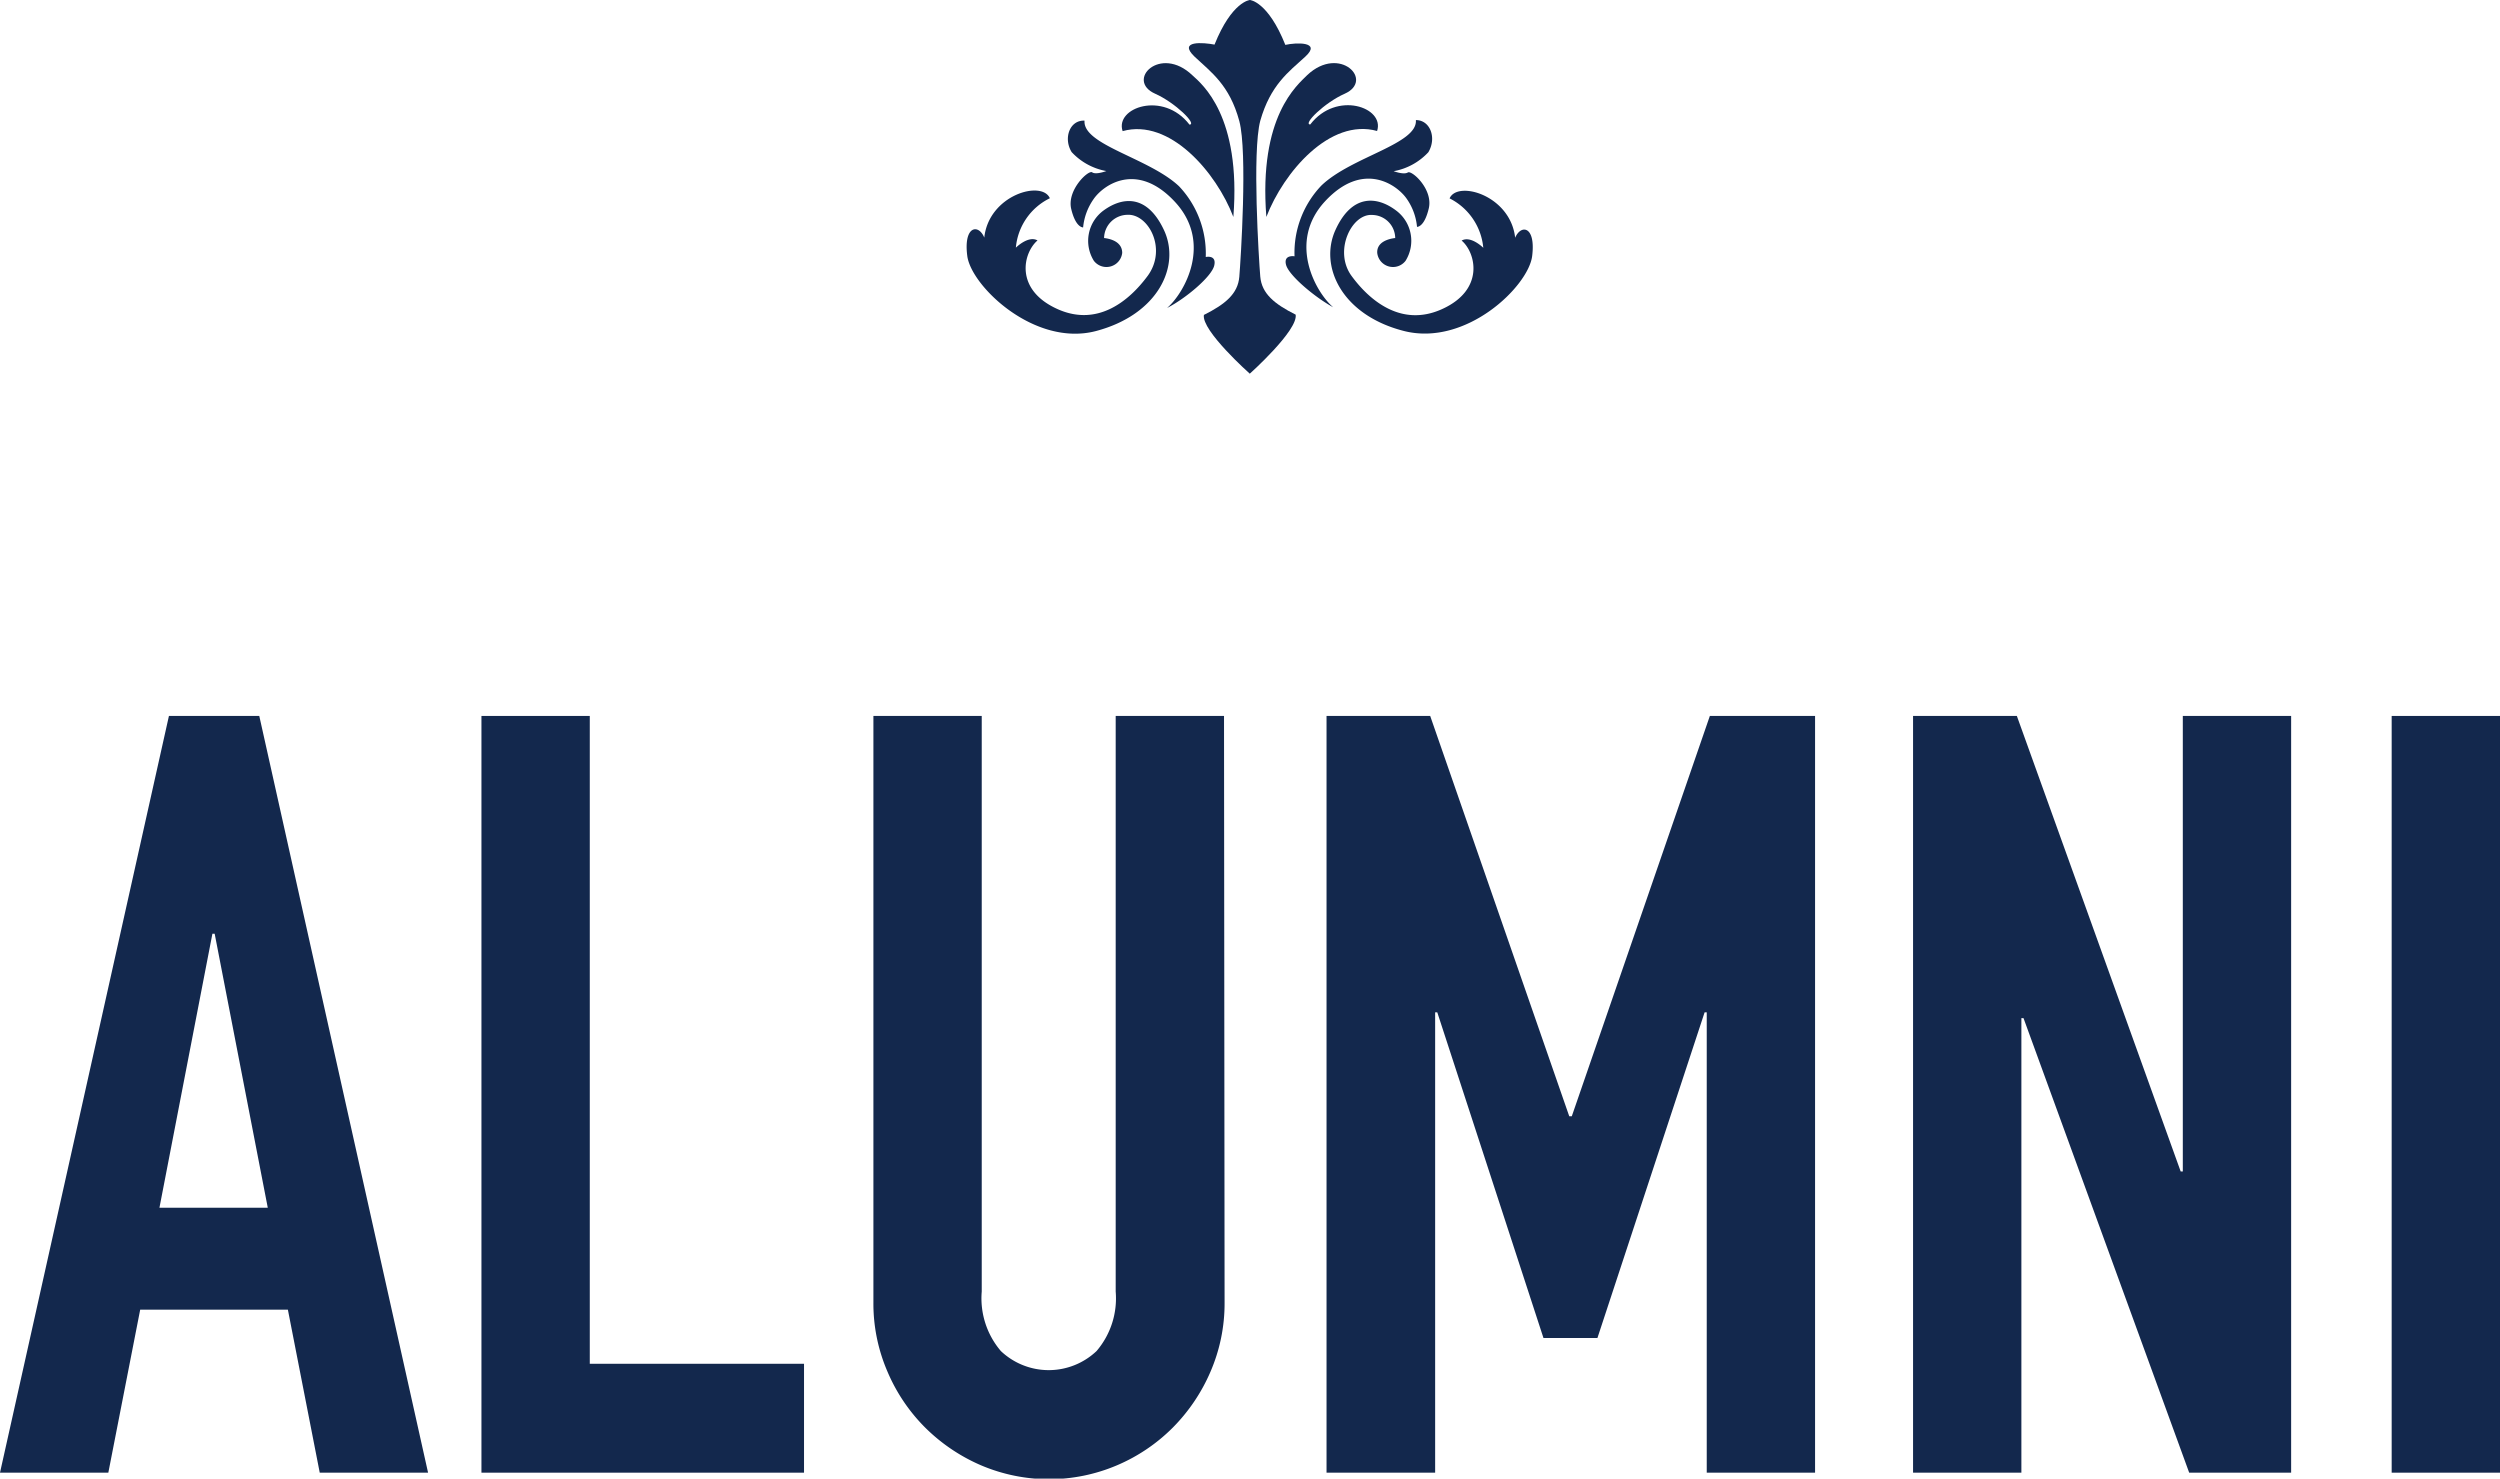<svg xmlns="http://www.w3.org/2000/svg" viewBox="0 0 176.55 104.42"><defs><style>.cls-1{fill:#13284d;}</style></defs><title>img-10</title><g id="レイヤー_2" data-name="レイヤー 2"><g id="JPN"><path class="cls-1" d="M11.93,50.56h6.38L30.23,104H22.58L20.33,92.49H9.9L7.65,104H0Zm3.23,15.38H15L11.26,85.29h7.65Z"/><path class="cls-1" d="M34,50.56h7.65V96.31H56.78V104H34Z"/><path class="cls-1" d="M86.48,92a12.15,12.15,0,0,1-1,4.88,12.74,12.74,0,0,1-2.66,3.94,12.45,12.45,0,0,1-3.94,2.66,12.25,12.25,0,0,1-9.6,0,12.74,12.74,0,0,1-3.94-2.66,12.45,12.45,0,0,1-2.66-3.94,12.12,12.12,0,0,1-1-4.88V50.56h7.65V91.21a5.73,5.73,0,0,0,1.35,4.2,4.91,4.91,0,0,0,6.76,0,5.73,5.73,0,0,0,1.35-4.2V50.56h7.65Z"/><path class="cls-1" d="M93.68,50.56H101l9.82,28.27H111l9.75-28.27h7.43V104h-7.65V71.49h-.15l-7.57,23H109l-7.5-23h-.15V104H93.68V50.56Z"/><path class="cls-1" d="M135.08,50.56h7.35L154,82.73h.15V50.56h7.65V104h-7.2l-11.7-32.1h-.15V104h-7.65V50.56Z"/><path class="cls-1" d="M168.9,50.56h7.65V104H168.9Z"/><path class="cls-1" d="M81.58,6.62C83,7.25,84.57,8.8,84,8.8c-1.85-2.41-5.28-1.2-4.72.46,3.33-.93,6.62,2.92,7.82,6.06.56-7.13-2.2-9.37-2.89-10C81.93,3.14,79.46,5.68,81.58,6.62Z"/><path class="cls-1" d="M77.39,23.38c4.4-1.16,6-4.59,4.81-7.13s-2.92-2.36-4.26-1.39a2.66,2.66,0,0,0-.69,3.56,1.12,1.12,0,0,0,2-.56c0-.79-.83-1-1.28-1.05a1.67,1.67,0,0,1,1.64-1.64c1.48-.09,2.84,2.4,1.44,4.31-1.3,1.76-3.52,3.61-6.34,2.36-3.11-1.38-2.45-4-1.44-4.86-.65-.37-1.53.51-1.53.51A4.3,4.3,0,0,1,74.14,14c-.56-1.3-4.31-.23-4.63,2.78-.41-1-1.48-.83-1.2,1.3S73.06,24.51,77.39,23.38Z"/><path class="cls-1" d="M75.68,10.74a4.41,4.41,0,0,0,2.45,1.34s-.74.28-1,.09-1.8,1.25-1.48,2.59.84,1.3.84,1.3a4.15,4.15,0,0,1,.74-2c.69-1,3.06-2.69,5.74.19s.69,6.43-.55,7.5c1.34-.69,3.15-2.22,3.33-3s-.6-.6-.6-.6a6.9,6.9,0,0,0-1.89-5c-2.13-2-6.81-2.91-6.67-4.63C75.54,8.47,75.08,9.77,75.68,10.74Z"/><path class="cls-1" d="M84.36,4c1.18,1.11,2.47,2,3.16,4.55.59,2.2.1,9.8,0,11s-1,1.94-2.5,2.69c-.19,1.1,3.24,4.15,3.24,4.15s3.42-3.06,3.24-4.17C90,21.47,89.1,20.73,89,19.53s-.58-8.81,0-11C89.72,6,91,5.08,92.18,4s-.67-1-1.41-.83C89.54.09,88.27,0,88.27,0h0S87,.09,85.77,3.15C85,3,83.15,2.84,84.36,4Z"/><path class="cls-1" d="M89.43,15.32c1.21-3.15,4.49-7,7.82-6.07.56-1.67-2.87-2.87-4.72-.46-.55,0,1-1.54,2.43-2.17,2.12-.94-.35-3.47-2.64-1.32C91.63,6,88.87,8.19,89.43,15.32Z"/><path class="cls-1" d="M104.75,17.5s-.88-.88-1.53-.51c1,.84,1.67,3.49-1.43,4.86-2.82,1.25-5.05-.6-6.34-2.36s0-4.4,1.44-4.31a1.65,1.65,0,0,1,1.64,1.63c-.44.05-1.31.26-1.27,1.05a1.12,1.12,0,0,0,2,.56,2.67,2.67,0,0,0-.69-3.57c-1.34-1-3.1-1.16-4.26,1.39s.42,6,4.82,7.13,8.8-3.15,9.07-5.28-.79-2.27-1.2-1.3c-.33-3-4.07-4.07-4.63-2.78A4.35,4.35,0,0,1,104.75,17.5Z"/><path class="cls-1" d="M93.32,13.1a6.87,6.87,0,0,0-1.9,5s-.79-.14-.6.6,2,2.27,3.33,3c-1.25-1.07-3.24-4.63-.56-7.5s5.06-1.15,5.74-.18a4.12,4.12,0,0,1,.74,2s.51.05.83-1.3S99.7,12,99.42,12.18s-1-.09-1-.09a4.41,4.41,0,0,0,2.45-1.34c.6-1,.14-2.27-.88-2.27C100.12,10.18,95.45,11.06,93.32,13.1Z"/></g></g></svg>